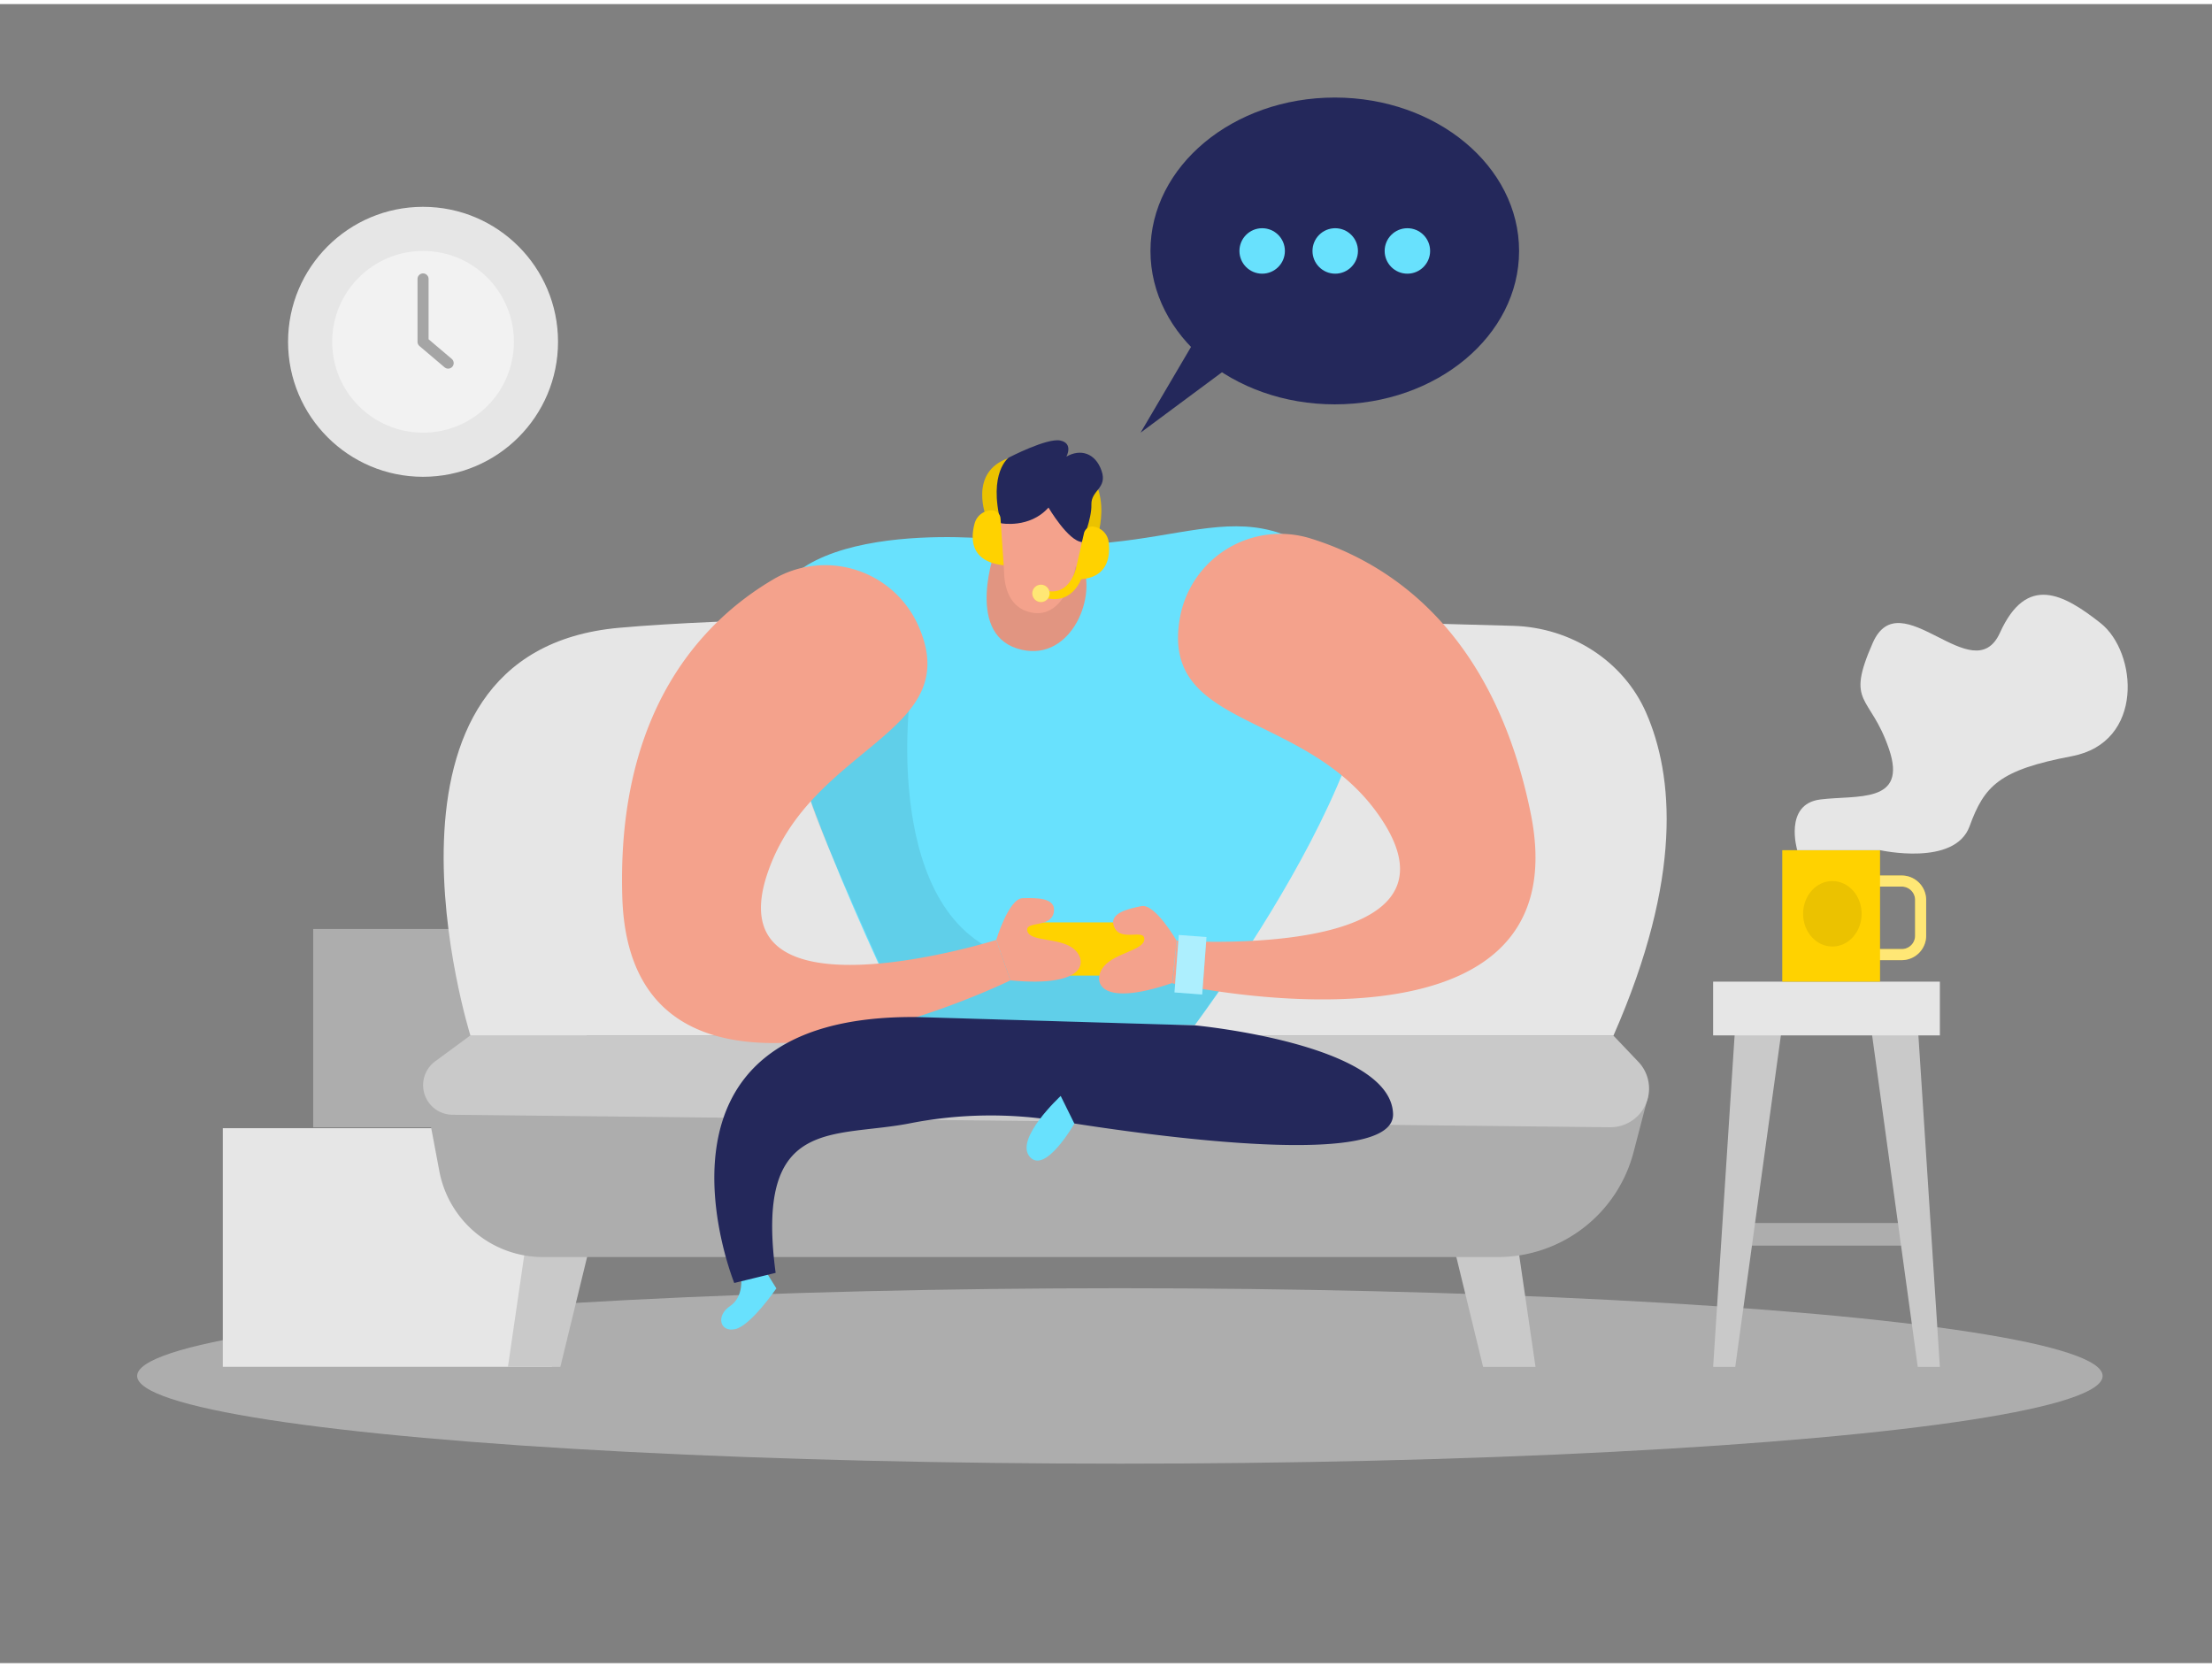 <svg id="Layer_1" data-name="Layer 1" xmlns="http://www.w3.org/2000/svg" viewBox="0 0 400 300" width="406" height="306" class="illustration styles_illustrationTablet__1DWOa"><rect x="0" y="0" width="400" height="300" fill="#808080" stroke="none"/><title>#65_gaming_twocolour</title><ellipse cx="202.51" cy="248.07" rx="177.71" ry="15.86" fill="#e6e6e6" opacity="0.45"></ellipse><rect x="40.29" y="203.27" width="59.53" height="43.15" fill="#e6e6e6"></rect><rect x="56.63" y="167.25" width="49.48" height="35.86" fill="#e6e6e6" opacity="0.45"></rect><path d="M343.89,172.88h-9.08v-2h9.08a2.41,2.41,0,0,0,2.42-2.41V162a2.42,2.42,0,0,0-2.42-2.42h-9.08v-2h9.08a4.42,4.42,0,0,1,4.42,4.42v6.5A4.42,4.42,0,0,1,343.89,172.88Z" fill="#ffd200"></path><path d="M343.89,172.88h-9.08v-2h9.08a2.41,2.41,0,0,0,2.42-2.41V162a2.42,2.42,0,0,0-2.42-2.42h-9.08v-2h9.08a4.42,4.42,0,0,1,4.42,4.42v6.5A4.42,4.42,0,0,1,343.89,172.88Z" fill="#fff" opacity="0.46"></path><rect x="315.11" y="220.42" width="31.75" height="4.08" fill="#adadad"></rect><polygon points="95.73 219.86 91.85 246.43 101.33 246.43 107.8 219.86 95.73 219.86" fill="#c9c9c9"></polygon><polygon points="273.79 219.86 277.67 246.43 268.19 246.43 261.72 219.86 273.79 219.86" fill="#c9c9c9"></polygon><path d="M76.88,197.44l2.57,13.61a19.05,19.05,0,0,0,18.72,15.52H270.86a25.37,25.37,0,0,0,24.55-19l2.65-10.16Z" fill="#adadad"></path><path d="M85.06,186.49l-6.38,4.7a5.35,5.35,0,0,0,3.12,9.65l209.3,2.26a7,7,0,0,0,5.15-11.85l-4.53-4.76Z" fill="#c9c9c9"></path><path d="M85.06,186.49S63.33,117.09,112,112.78c39.82-3.53,130.23-1.28,161.68-.35,10.43.31,19.91,6.36,24,15.73,4.92,11.27,6.68,29.7-5.9,58.33Z" fill="#e6e6e6"></path><path d="M134,230.08s.61,3.62-2,5.37-1.81,4.81,1,4.14,7.39-7.35,7.39-7.35l-2.38-3.83Z" fill="#68e1fd"></path><circle cx="76.5" cy="61.07" r="24.41" fill="#e6e6e6"></circle><circle cx="76.5" cy="61.07" r="16.43" fill="#f2f2f2"></circle><polyline points="76.5 49.7 76.5 61.07 81.04 64.92" fill="none" stroke="#a5a5a5" stroke-linecap="round" stroke-linejoin="round" stroke-width="2"></polyline><path d="M179.52,96.75s-42.29-4.48-40.69,17.88,25.3,70,25.3,70h51.92s46.63-61.36,27.46-80.8S212.75,102,179.52,96.75Z" fill="#68e1fd"></path><path d="M180,98.62s-5.46,14.88,3.88,17.89,14.51-8.8,11.92-15S180,98.62,180,98.62Z" fill="#f4a28c"></path><path d="M164.46,126.33s-5.15,42.37,21.18,46.55,38.49.27,38.49.27l-8.08,11.52-52.66-1.51s-15.94-34.85-16.77-39S164.46,126.33,164.46,126.33Z" opacity="0.08"></path><path d="M180,98.62s-5.46,14.88,3.88,17.89,14.51-8.8,11.92-15S180,98.62,180,98.62Z" opacity="0.08"></path><path d="M181,97.08a51.71,51.71,0,0,1,.57,5.69c.08,2.62.92,6.5,5.05,7.27,6.36,1.18,8-8.89,8-8.89s4-9.44-2.88-10.73C185.59,89.25,179.73,88.42,181,97.08Z" fill="#f4a28c"></path><path d="M194.28,101.56s.36-3.06,3-2.93S198.93,104.47,194.28,101.56Z" fill="#f4a28c"></path><path d="M182.53,99.85s.94-2.93-1.54-3.92S177.1,100.58,182.53,99.85Z" fill="#f4a28c"></path><path d="M165.82,111.88a18.44,18.44,0,0,0-26.06-7.81c-12.7,7.5-28.25,23.62-27.23,57.39,1.49,48.76,70.18,15.08,70.18,15.08l-2.56-7.31s-50.87,15.93-41.36-12.07C146.75,133.7,175.24,131.9,165.82,111.88Z" fill="#f4a28c"></path><path d="M165.79,183.17l50.26,1.5s35.43,3.29,35.86,16c.34,10.05-42.45,4.2-60.35,1.32a75.81,75.81,0,0,0-26.87.37c-14,2.78-28.24-1.47-24.43,27.07l-7.48,1.83S113.07,182.68,165.79,183.17Z" fill="#24285b"></path><rect x="184.2" y="166.06" width="23.84" height="9.62" rx="2.92" ry="2.92" fill="#ffd200"></rect><path d="M180.15,169.23s2.25-7.48,4.76-7.55,6.24-.14,5.63,2.66-5.27,1.38-4.76,3.3,5.67,1.15,8.25,3.09,3,7.18-11.32,5.81Z" fill="#f4a28c"></path><path d="M213.51,110.25a18.45,18.45,0,0,1,23.55-13.6c14.09,4.38,32.94,16.48,39.72,49.58C286.57,194,212,177.07,212,177.07l.8-7.71s53.17,3.79,37.47-21.27C237.09,127.1,209,131.91,213.51,110.25Z" fill="#f4a28c"></path><path d="M212.77,169.36s-3.91-6.76-6.37-6.25-6.1,1.3-4.87,3.89,5.45.13,5.4,2.11-5.26,2.43-7.33,4.91-1.24,7.67,12.37,3Z" fill="#f4a28c"></path><path d="M191.81,197.44s-8.4,7.75-5.6,11,8.07-6,8.07-6Z" fill="#68e1fd"></path><polygon points="313.79 184.67 309.79 246.43 313.79 246.43 322.29 184.67 313.79 184.67" fill="#c9c9c9"></polygon><polygon points="346.79 184.67 350.79 246.43 346.79 246.43 338.29 184.67 346.79 184.67" fill="#c9c9c9"></polygon><rect x="309.79" y="176.77" width="41" height="9.72" fill="#e6e6e6"></rect><rect x="322.29" y="153" width="17.68" height="23.77" fill="#ffd200"></rect><ellipse cx="331.35" cy="164.5" rx="5.29" ry="5.92" opacity="0.08"></ellipse><path d="M325,153s-2.5-8.33,4.16-9.17,15.84.84,12.42-9.16-7.92-7.84-2.92-19.17,18.17,8.83,23-1.83,11.5-7,18.17-1.75,8,21.58-5.17,24.08-15.83,5.35-18.5,12.68S340,153,340,153Z" fill="#e6e6e6"></path><path d="M178.45,93.08s-3.56-8.46,4-11c0,0-3,2-1.51,10.91Z" fill="#ffd200"></path><path d="M198.32,96.77s4-11.08-5.5-14.94c0,0,6.35,4.92,3,14.6Z" fill="#ffd200"></path><path d="M178.45,93.08s-3.56-8.46,4-11c0,0-3,2-1.51,10.91Z" opacity="0.08"></path><path d="M198.32,96.77s4-11.08-5.5-14.94c0,0,6.35,4.92,3,14.6Z" opacity="0.08"></path><path d="M181,93.88s5.19,1,8.6-2.84c0,0,3.56,6.07,6.07,6.24,0,0,1.77-4.16,1.69-6.78s2.95-2.92,1.83-6.13-3.83-4-6.35-2.54c0,0,1.31-2.41-1.11-2.91S182.43,82,182.43,82,178.64,84.63,181,93.88Z" fill="#24285b"></path><path d="M195.79,103.25s-1.5,5.54-6.75,4.11V106s3.73,1.52,5.45-3.62Z" fill="#ffd200"></path><path d="M176.27,93.81c-.77,2.73-.92,7,5.23,7.67L180.92,93a1.55,1.55,0,0,0-1.55-1.45h0A3.21,3.21,0,0,0,176.27,93.81Z" fill="#ffd200"></path><path d="M200.48,97.26c.33,2.81-.18,7-6.36,6.76l1.9-8.34a1.56,1.56,0,0,1,1.75-1.19h0A3.22,3.22,0,0,1,200.48,97.26Z" fill="#ffd200"></path><circle cx="188.24" cy="106.56" r="1.57" fill="#ffd200"></circle><circle cx="188.24" cy="106.56" r="1.57" fill="#fff" opacity="0.46"></circle><ellipse cx="241.37" cy="44.64" rx="33.33" ry="27.74" fill="#24285b"></ellipse><polygon points="218.13 57.31 206.25 77.5 225.79 63 218.13 57.31" fill="#24285b"></polygon><circle cx="228.24" cy="44.64" r="4.11" fill="#68e1fd"></circle><circle cx="241.45" cy="44.64" r="4.11" fill="#68e1fd"></circle><circle cx="254.5" cy="44.64" r="4.11" fill="#68e1fd"></circle><rect x="212.77" y="168.5" width="5.02" height="10.42" transform="translate(13.63 -15.65) rotate(4.3)" fill="#68e1fd"></rect><rect x="212.77" y="168.5" width="5.02" height="10.42" transform="translate(13.63 -15.65) rotate(4.3)" fill="#fff" opacity="0.46"></rect></svg>